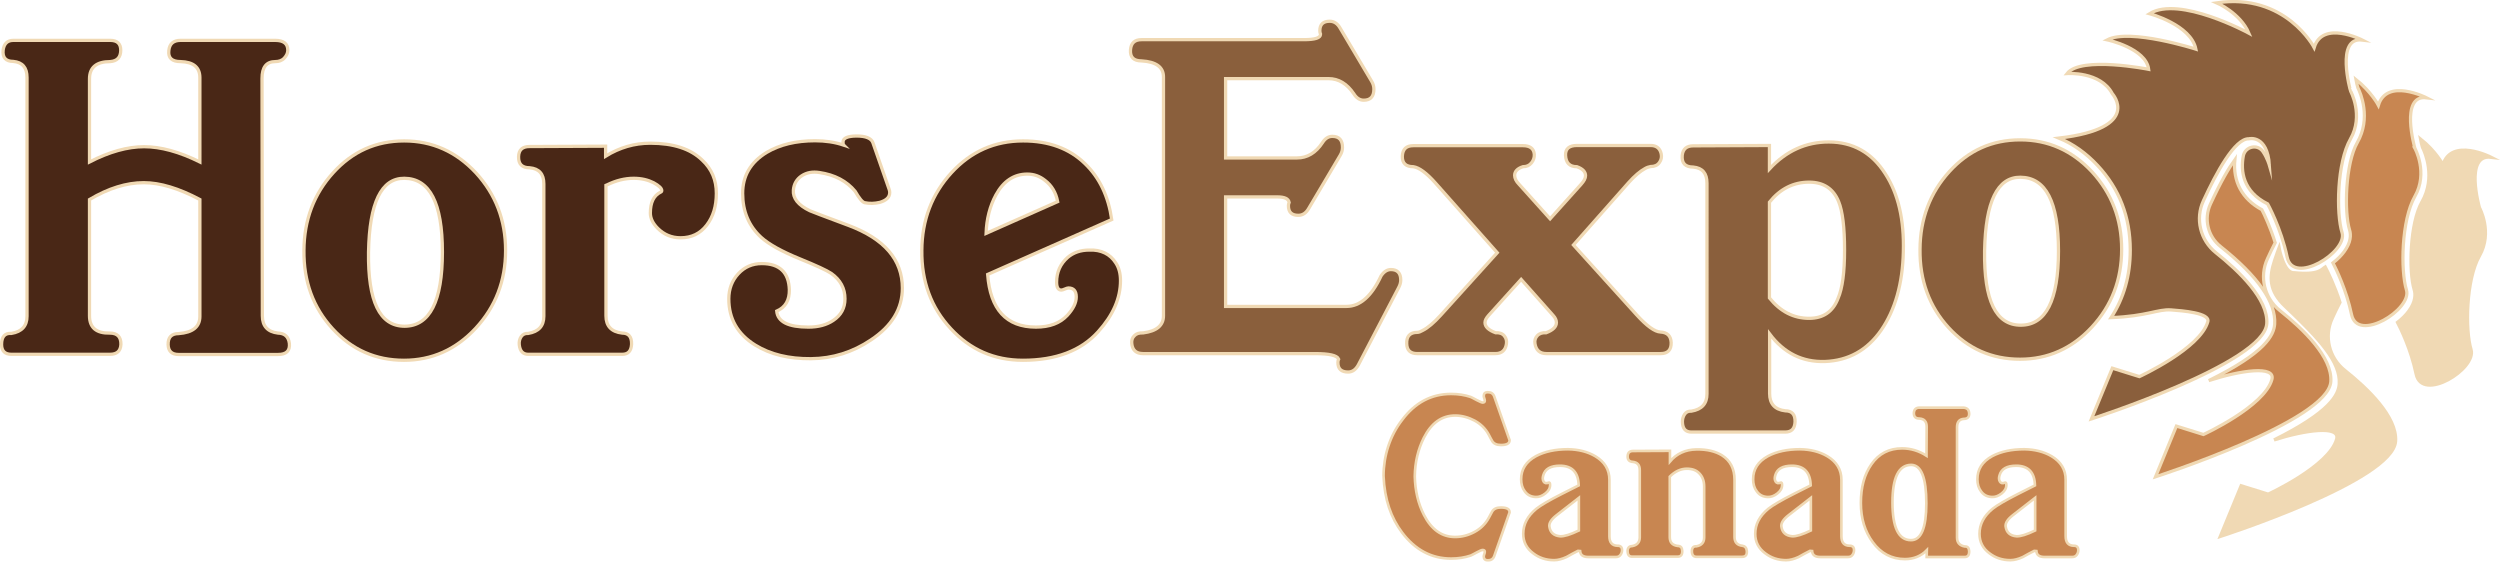 <?xml version="1.0" encoding="utf-8"?>
<!-- Generator: Adobe Illustrator 25.2.0, SVG Export Plug-In . SVG Version: 6.00 Build 0)  -->
<svg version="1.1" id="Layer_1" xmlns="http://www.w3.org/2000/svg" xmlns:xlink="http://www.w3.org/1999/xlink" x="0px" y="0px"
	 viewBox="0 0 1424.6 320" style="enable-background:new 0 0 1424.6 320;" xml:space="preserve">
<style type="text/css">
	.st0{display:none;fill:#333333;stroke:#231F20;stroke-width:1.811;stroke-miterlimit:10;}
	.st1{fill:#C88651;stroke:#F0D9B4;stroke-width:1.497;stroke-miterlimit:10;}
	.st2{fill:#492716;stroke:#F0D9B4;stroke-width:1.864;stroke-miterlimit:10;}
	.st3{fill:#C88651;stroke:#F0D9B4;stroke-width:1.825;stroke-miterlimit:10;}
	.st4{fill:#F0D9B4;stroke:#F0D9B4;stroke-width:1.864;stroke-miterlimit:10;}
	.st5{fill:#8A5F3C;stroke:#F0D9B4;stroke-width:1.864;stroke-miterlimit:10;}
</style>
<g id="Wide_on_Dark">
	<rect x="-81.3" y="-97.3" class="st0" width="1583" height="514.7"/>
	<g>
		<path class="st1" d="M924.3,313.5c0,1-0.3,1.9-0.9,2.7c-0.6,0.8-1.4,1.2-2.5,1.2h-15.7h-0.1c-3,0-4.5-1.1-4.7-3.4l-1.2-0.1
			c-2.2,1.1-4.4,2.3-6.5,3.5c-2.6,1.2-5,1.8-7.1,1.8c-4.6,0-8.5-1.3-11.9-3.9c-3.8-2.8-5.7-6.5-5.7-11.1c0-5.5,2.5-10.2,7.5-14.3
			c2.5-2,7.3-4.8,14.4-8.4l9.7-4.9c-0.2-7.5-3.8-11.2-10.7-11.2c-5.3,0-8.5,1.8-9.5,5.5c-0.4,1.4-0.4,2.5,0.2,3.5
			c0.6,1,1.6,1.2,2.9,0.6c0.5-0.2,0.8,0.2,0.8,1.4c0,1.8-0.9,3.4-2.7,4.8c-1.8,1.4-3.6,2.1-5.5,2c-2.6-0.1-4.7-1.1-6.2-3.2
			c-1.4-1.8-2.1-4.1-2.1-6.9c0-5.7,2.8-10.1,8.5-13.2c4.9-2.6,11-3.9,18.2-3.9c6,0.1,11.2,1.4,15.6,4c5.3,3.2,8,7.6,8,13.4v32.1
			c0,3.6,1.5,5.4,4.6,5.5C923.4,310.9,924.3,311.8,924.3,313.5z M899.7,302.3v-18.6l-12.6,9.8c-3.1,2.4-4.5,4.6-4.2,6.6
			c0.5,3.4,2.6,5.2,6.2,5.5C891.4,305.7,894.9,304.6,899.7,302.3z"/>
		<path class="st1" d="M995.4,313.9c0.2,2.3-0.7,3.4-2.7,3.4h-26c-1.7,0-2.6-1.1-2.6-3.2c0-2,0.9-2.9,2.6-2.8c2.9-0.5,4.4-2.2,4.4-5
			v-29.1c0-3-0.9-5.5-2.6-7.3c-1.7-1.9-4.1-2.8-7.3-2.8c-3.4,0-6.7,1.5-9.7,4.5v34.5c0,3,1.5,4.6,4.5,5c1.7,0,2.5,0.9,2.6,2.8
			c0.1,2.2-0.8,3.3-2.6,3.3h-26c-1.5,0-2.4-0.9-2.5-2.8c-0.1-0.9,0.1-1.7,0.5-2.3c0.4-0.6,1.1-0.9,2-0.9c2.9-0.5,4.4-2.2,4.4-5
			v-38.3c0-2.9-1.3-4.4-3.9-4.7c-2-0.1-3-1.1-3-3c0-2.1,1-3.2,3-3.2l21.1-0.1v6.1c3.8-4.5,8.8-6.8,15.1-6.9c6-0.1,10.9,1.1,14.6,3.4
			c4.7,3,7.1,7.6,7.1,14v32.5c0,3,1.5,4.7,4.5,5C994.3,311.2,995.2,312.1,995.4,313.9z"/>
		<path class="st1" d="M1056.5,313.5c0,1-0.3,1.9-0.9,2.7c-0.6,0.8-1.4,1.2-2.5,1.2h-15.7h-0.1c-3,0-4.5-1.1-4.7-3.4l-1.2-0.1
			c-2.2,1.1-4.4,2.3-6.5,3.5c-2.6,1.2-5,1.8-7.1,1.8c-4.6,0-8.5-1.3-11.9-3.9c-3.8-2.8-5.7-6.5-5.7-11.1c0-5.5,2.5-10.2,7.5-14.3
			c2.5-2,7.3-4.8,14.4-8.4l9.7-4.9c-0.2-7.5-3.8-11.2-10.7-11.2c-5.3,0-8.5,1.8-9.5,5.5c-0.4,1.4-0.4,2.5,0.2,3.5
			c0.6,1,1.6,1.2,2.9,0.6c0.5-0.2,0.8,0.2,0.8,1.4c0,1.8-0.9,3.4-2.7,4.8c-1.8,1.4-3.6,2.1-5.5,2c-2.6-0.1-4.7-1.1-6.2-3.2
			c-1.4-1.8-2.1-4.1-2.1-6.9c0-5.7,2.8-10.1,8.5-13.2c4.9-2.6,11-3.9,18.2-3.9c6,0.1,11.2,1.4,15.6,4c5.3,3.2,8,7.6,8,13.4v32.1
			c0,3.6,1.5,5.4,4.6,5.5C1055.6,310.9,1056.5,311.8,1056.5,313.5z M1031.9,302.3v-18.6l-12.6,9.8c-3.1,2.4-4.5,4.6-4.2,6.6
			c0.5,3.4,2.6,5.2,6.2,5.5C1023.6,305.7,1027.1,304.6,1031.9,302.3z"/>
		<path class="st1" d="M1122.1,235.6c0.1,2-0.9,3.1-3.1,3.1c-2.5,0.2-3.8,1.8-3.8,4.7v63c0,2.8,1.5,4.5,4.4,5
			c1.6-0.1,2.4,0.8,2.5,2.6c0.1,2.3-0.8,3.4-2.5,3.4h-21.7l0.1-3.9c-3.3,3.4-7.5,5.1-12.5,5.1c-7.5,0-13.6-3.2-18.3-9.6
			c-4.5-6.1-6.8-13.5-6.8-22.4c0-9,2-16.3,6-22c4.2-6.1,10.1-9.1,17.5-9.1c4.9,0,9.6,1.4,13.9,4.2l0.1-16.5c0-3-1.4-4.5-4.1-4.7
			c-2.2,0-3.2-1-3.2-3.1c0.1-2,1.1-3.1,3.2-3.1h25.2C1121,232.5,1122,233.5,1122.1,235.6z M1097.7,286.8c0-14.6-2.9-21.9-8.7-21.9
			c-7,0.1-10.6,7.2-10.6,21.4c0,14.3,3.5,21.5,10.5,21.5C1094.7,307.9,1097.7,300.9,1097.7,286.8z"/>
		<path class="st1" d="M1184.3,313.5c0,1-0.3,1.9-0.9,2.7c-0.6,0.8-1.4,1.2-2.5,1.2h-15.7h-0.1c-3,0-4.5-1.1-4.7-3.4l-1.2-0.1
			c-2.2,1.1-4.4,2.3-6.5,3.5c-2.6,1.2-5,1.8-7.1,1.8c-4.6,0-8.5-1.3-11.9-3.9c-3.8-2.8-5.7-6.5-5.7-11.1c0-5.5,2.5-10.2,7.5-14.3
			c2.5-2,7.3-4.8,14.4-8.4l9.7-4.9c-0.2-7.5-3.8-11.2-10.7-11.2c-5.3,0-8.5,1.8-9.5,5.5c-0.4,1.4-0.4,2.5,0.2,3.5
			c0.6,1,1.6,1.2,2.9,0.6c0.5-0.2,0.8,0.2,0.8,1.4c0,1.8-0.9,3.4-2.7,4.8c-1.8,1.4-3.6,2.1-5.5,2c-2.6-0.1-4.7-1.1-6.2-3.2
			c-1.4-1.8-2.1-4.1-2.1-6.9c0-5.7,2.8-10.1,8.5-13.2c4.9-2.6,11-3.9,18.2-3.9c6,0.1,11.2,1.4,15.6,4c5.3,3.2,8,7.6,8,13.4v32.1
			c0,3.6,1.5,5.4,4.6,5.5C1183.4,310.9,1184.3,311.8,1184.3,313.5z M1159.7,302.3v-18.6l-12.6,9.8c-3.1,2.4-4.5,4.6-4.2,6.6
			c0.5,3.4,2.6,5.2,6.2,5.5C1151.4,305.7,1154.9,304.6,1159.7,302.3z"/>
		<path class="st1" d="M788.4,271.3c0.6,13.4,4.2,23.7,10.6,32.2c7.4,9.8,16.7,14.8,27.9,14.8c4.1,0,7.8-0.6,11.1-1.7
			c0.3-0.1,1.5-0.7,3.5-1.8c1.7-0.9,2.8-1.4,3.3-1.4c0.9,0,1.3,0.3,1.3,1c0,0.4-0.1,0.9-0.3,1.4c-0.2,0.6-0.3,1-0.3,1.3
			c0,1.4,0.8,2.2,2.3,2.2c1.9,0,3.1-0.8,3.7-2.5l8.6-24.5c0-0.1,0-0.2,0.1-0.2v-0.3c0-1.7-1.6-2.6-4.9-2.6c-2.5,0-4.1,0.8-5,2.3
			c-0.4,0.8-1.1,2.1-2,3.7c-1.8,3.3-4.5,6-8,7.9c-3.5,1.9-7.2,2.9-11.1,2.9c-7.6,0-13.5-4.2-17.8-12.6c-3.3-6.5-5-13.8-5.2-21.9
			c0.1-8.2,1.9-15.5,5.2-22.1c4.3-8.4,10.2-12.6,17.8-12.6c3.8,0,7.5,1,11.1,2.9c3.5,1.9,6.2,4.6,8,7.9c0.9,1.7,1.5,2.9,2,3.7
			c0.9,1.5,2.5,2.3,5,2.3c3.3,0,4.9-0.9,4.9-2.6v-0.3c-0.1-0.1-0.1-0.2-0.1-0.2l-8.6-24.5c-0.6-1.7-1.8-2.5-3.7-2.5
			c-1.5,0-2.3,0.7-2.3,2.2c0,0.3,0.1,0.7,0.3,1.3c0.2,0.6,0.3,1,0.3,1.4c0,0.7-0.4,1-1.3,1c-0.4,0-1.5-0.5-3.3-1.4
			c-2-1.1-3.2-1.7-3.5-1.8c-3.3-1.1-7-1.7-11.1-1.7c-11.2,0-20.5,4.9-27.9,14.8C792.1,248.2,788.4,259.6,788.4,271.3"/>
	</g>
	<g>
		<path class="st2" d="M164.9,195.7c0.4,4.2-1.7,6.3-6.5,6.3h-56.6c-3.9,0-5.9-1.9-6-5.6c-0.1-4.2,1.9-6.3,6-6.3
			c8.1-0.6,12.1-3.9,12.1-9.8v-66.6c-12.1-6.4-22.7-9.6-32-9.6c-9.8,0-20.1,3.2-30.9,9.6V180c0,6.7,3.9,10,11.6,9.8
			c4.3,0,6.4,2.2,6.3,6.5c-0.2,3.7-2.2,5.6-6.3,5.6H6.5c-3.7,0-5.6-1.9-5.6-5.6c0-4.5,1.9-6.6,5.6-6.3c6-1,8.9-4.3,8.9-9.8v-136
			c0-5.7-2.6-8.7-7.8-9.2c-4.3,0-6.3-2.2-5.8-6.5C2.3,24.9,4.2,23,7.6,23h55.2c4,0,6,1.9,6,5.6c0,4-2,6.2-6,6.5
			C55,35.1,51,38.4,51,44.9v47.4c11.3-5.8,21.7-8.7,31.1-8.7c9.5,0,20.1,2.9,31.8,8.7V44.3c0-6-3.7-9-11-9.2c-4.9,0-7.2-2.1-6.7-6.3
			c0.4-3.9,2.7-5.8,6.7-5.8h53.9c4.8,0,7.2,1.9,7.2,5.6c0,1.6-0.7,3.1-2,4.5s-3.1,2-5.1,2c-5.1,0-7.6,3.2-7.6,9.6l0.2,135.3
			c0,5.8,3,9.1,8.9,9.8C162.2,189.9,164.4,191.8,164.9,195.7z"/>
		<path class="st2" d="M288.1,142.7c0,17.3-5.7,32.1-17,44.3c-11.3,12.2-25,18.3-40.9,18.3c-16.1,0-29.7-6-40.7-18
			c-11-12-16.5-26.9-16.3-44.6c0.1-17.4,5.7-32.2,16.7-44.3c11-12.1,24.4-18.1,40.4-18.1c16,0,29.6,6.1,40.9,18.2
			C282.4,110.7,288.1,125.4,288.1,142.7z M252.1,143.6c0-27.9-7.2-41.9-21.7-42c-13.1-0.1-19.9,13.9-20.4,42
			c-0.4,28.2,6.4,42.3,20.6,42.3C244.9,185.8,252.1,171.7,252.1,143.6z"/>
		<path class="st2" d="M408.2,110.2c0,7.3-1.8,13.3-5.5,18.1c-3.7,4.8-8.6,7.2-14.9,7.2c-5.1,0-9.4-1.8-13-5.4
			c-2.8-2.8-4.2-5.7-4.2-8.7c0-6,1.9-9.9,5.8-11.9c0.4-0.1,0.7-0.4,0.7-0.9c0-1.3-1.6-2.8-4.7-4.5c-3.2-1.6-6.9-2.5-11.3-2.5
			c-5.1,0-10.2,1.3-15.3,3.8l-0.5,0.2V180c0,5.8,3.1,9.1,9.2,9.8c3.7,0,5.5,2.1,5.4,6.3c-0.2,3.9-1.9,5.8-5.4,5.8H301
			c-3,0-4.7-1.8-5.1-5.4c-0.2-1.8,0.2-3.4,1.1-4.7c0.9-1.3,2.2-1.9,4-1.8c6-1,8.9-4.3,8.9-9.8v-75.4c0-5.7-2.7-8.7-8.1-9.2
			c-4.3,0-6.4-2.1-6.3-6.3c0.1-3.9,2.2-5.8,6.2-5.8l43.4-0.2V89c7.9-4.9,16.4-7.4,25.4-7.4c13.2,0,23,3.2,29.6,9.6
			C405.6,96.3,408.2,102.6,408.2,110.2z"/>
		<path class="st2" d="M514.2,164.2c0,11.8-6,21.6-17.9,29.5c-10.4,7-21.8,10.6-34.2,10.7c-12.5,0.1-23.1-2.4-31.8-7.8
			c-10-6.2-15-15-15-26.3c0-5.6,1.8-10.4,5.4-14.3c3.6-3.9,8.1-5.8,13.4-5.8c10.1,0,15.4,5,15.7,14.9c0.1,5.9-2.2,10-7.2,12.2
			c0.6,6.1,6.6,9.1,18.1,9.1c5.7,0,10.4-1.3,14.1-3.8c4.5-3,6.7-7.1,6.7-12.3c0-6-2.6-10.8-7.8-14.5c-2.7-1.8-8.6-4.5-17.9-8.3
			c-10.3-4.2-17.7-8.3-22.1-12.3c-7-6.4-10.5-14.8-10.5-25c0-10,4.5-17.7,13.6-23.3c7.6-4.5,16.8-6.7,27.7-6.7
			c5.8,0,11.3,0.8,16.3,2.5c-0.3-0.3-0.4-0.9-0.4-1.8c0-2.2,2.6-3.4,7.8-3.4c5.2,0,8.3,1.3,9.2,3.8l9.2,26.4c0.3,0.7,0.4,1.4,0.4,2
			c0,2.7-1.9,4.5-5.6,5.6c-3,0.7-5.9,0.8-8.7,0.2c-1.3-0.3-3.1-2.5-5.4-6.5c-4.8-5.8-11.6-9.4-20.4-10.7c-3.9-0.6-7.2,0-10.1,1.9
			c-2.8,1.9-4.4,4.6-4.7,8.1c-0.4,4.6,2.7,8.6,9.4,11.8c0.6,0.3,7.9,3.1,21.9,8.3C504,136.1,514.2,148,514.2,164.2z"/>
		<path class="st2" d="M635.8,149.8c1.8,2.7,2.7,6,2.7,10.1c0,10-4.2,19.7-12.7,29.1c-9.8,10.9-24.2,16.3-42.9,16.3
			c-16.3,0-30-6-41.1-18c-11.2-12-16.7-26.9-16.5-44.6c0.1-17.4,5.8-32.2,16.9-44.3c11.1-12.1,24.7-18.1,40.8-18.1
			c14.6,0,26.4,4.3,35.3,13c8.2,7.9,13.3,18.5,15.2,31.8l-70.7,31.3c1.5,20,10.7,30,27.5,30c7.8,0,13.7-2.2,17.9-6.7
			c3.4-3.7,5.1-7.2,5.1-10.5c0-3.4-1.5-5.1-4.5-5.1c-0.4,0-1.1,0.2-2,0.6c-0.9,0.4-1.6,0.6-2,0.6c-1.8,0-2.7-1.5-2.7-4.5
			c0-5.7,2.1-10.4,6.3-14.1c3.3-2.8,7.4-4.2,12.3-4.2C627.5,142.2,632.6,144.8,635.8,149.8z M602.7,114.9c-1-5.2-3.4-9.2-7.2-12.1
			c-3-2.4-6.3-3.6-10.1-3.6c-7.6,0-13.6,4-17.9,11.9c-3.4,6.3-5.3,13.6-5.6,21.9L602.7,114.9z"/>
	</g>
	<g id="XMLID_18_">
		<g>
			<path class="st3" d="M1258.6,216.9c18.2-5.9,38.3-8.8,36-0.6c-4.3,15.4-39,31.3-39,31.3l-15.4-4.8l-11.9,28.9
				c0,0,98.5-31.7,99.9-54.3c0.9-13.9-15.9-30-29-40.4c-8.9-7.1-11.9-19.3-7.1-29.6c1.3-2.9,2.8-6,4.4-9.1
				c-2.8-8.9-6.2-16.1-7.6-18.8c-11.3-6.1-16.6-16.1-15.4-28.5c-3.4,4.7-8,12.5-13.9,25.3c-3.9,8.5-1.5,18.5,5.9,24.3
				c21.1,16.8,31.5,31.6,30.7,44.1C1295.7,191,1291.1,200.9,1258.6,216.9"/>
			<path id="XMLID_11_" class="st3" d="M1382.7,55.7c0,0-22.6-11.5-27.4,4.3c0,0-4-7.7-12.8-14.7c0.3,1.7,0.7,3.3,1.1,4.7
				c1.5,2.9,7.7,17.2-0.3,31.2c-6.8,11.9-7.6,39.5-4.4,49.9c0.8,2.6,0.9,6.9-3.1,12.3c-1.6,2.2-3.8,4.4-6.4,6.4
				c1.7,3.3,7.7,15.4,10.6,29.4c3.4,16.4,34.6-2.9,31.3-13.9c-3.4-11.1-2.9-39.9,4.8-53.4c7.7-13.5,0-27.4,0-27.4
				S1367.3,53.8,1382.7,55.7z"/>
		</g>
	</g>
	<g id="XMLID_4_">
		<g>
			<path class="st4" d="M1295.8,250.7c17.9-5.7,37.9-8.5,35.7-0.4c-4.3,15.4-39,31.3-39,31.3l-15.4-4.8l-11.9,28.9
				c0,0,98.5-31.7,99.9-54.3c0.9-13.9-15.9-30-29-40.4c-8.9-7.1-11.9-19.3-7.1-29.6c1.3-2.9,2.8-6,4.4-9.1c-2.8-8.9-7-17.6-8.4-20.2
				c-2,1.2-3.2,4.8-17.8,3.3c-5.8,0.4-8.5-14.2-8.5-14.2s-1.6,4.2-2.6,7.4c-2.9,8.9-3.5,17,6.2,26.1c19.6,18.6,31.5,31.6,30.7,44.1
				C1332.6,224.9,1327.9,234.8,1295.8,250.7"/>
			<path id="XMLID_10_" class="st4" d="M1419.5,89.6c0,0-22.6-11.5-27.4,4.3c0,0-4-7.7-12.8-14.7c0.3,1.7,0.7,3.3,1.1,4.7
				c1.5,2.9,7.7,17.2-0.3,31.2c-6.8,11.9-7.6,39.5-4.4,49.9c0.8,2.6,0.9,6.9-3.1,12.3c-1.6,2.2-3.8,4.4-6.4,6.4
				c1.7,3.3,7.7,15.4,10.6,29.4c3.4,16.4,34.6-2.9,31.3-13.9c-3.4-11.1-2.9-39.9,4.8-53.4c7.7-13.5,0-27.4,0-27.4
				S1404.1,87.7,1419.5,89.6z"/>
		</g>
	</g>
	<g>
		<path class="st5" d="M797,163.9L774,208c-1.5,2.7-3.4,4-5.8,4c-3.9,0-5.8-1.8-5.8-5.4c0-0.7,0.1-1.4,0.4-2
			c-0.9-2.1-5.4-3.1-13.4-3.1h-98c-4,0-6.2-2-6.5-6c-0.1-1.6,0.3-3.1,1.5-4.2c1.1-1.2,2.8-1.7,5-1.6c7.8-1,11.6-4.3,11.6-9.8v-136
			c0-5.7-4.2-8.7-12.5-9.2c-4.5,0-6.6-2.1-6.3-6.3c0.3-3.9,2.4-5.8,6.3-5.8h92.6c6.3,0,9.4-1,9.4-3.1c-0.3-0.7-0.4-1.4-0.4-2
			c0-3.6,1.9-5.4,5.6-5.4c2.5,0,4.5,1.3,6,4l17.9,30.2c0.9,1.5,1.3,3,1.3,4.5c0,4.2-1.9,6.3-5.8,6.3c-2.2,0-4.1-1.2-5.6-3.6
			c-3.9-5.8-8.7-8.7-14.5-8.7h-58.6v45.2h40.7c5.8,0,10.7-2.9,14.5-8.7c1.5-2.4,3.4-3.6,5.6-3.6c3.9,0,5.8,2.1,5.8,6.3
			c0,1.5-0.4,3-1.3,4.5l-17.9,30.2c-1.5,2.7-3.5,4-6,4c-3.7,0-5.6-1.8-5.6-5.4c0-0.6,0.1-1.3,0.4-2c-0.4-2.1-2.7-3.1-6.7-3.1h-29.5
			v62.4h68.9c7.7,0,14.3-5.8,19.7-17.4c1.6-2.4,3.5-3.6,5.6-3.6c3.7,0,5.6,2,5.6,6C798.2,161,797.8,162.4,797,163.9z"/>
		<path class="st5" d="M952.3,195.2c0.1,4.2-1.9,6.3-6,6.3h-65.1c-3.7,0-5.9-1.9-6.5-5.6c-0.3-1.8,0.1-3.3,1.3-4.6
			c1.2-1.3,2.9-1.8,5.1-1.7c3.9-1.5,5.8-3.4,5.8-5.8c0-1.3-0.6-2.7-1.8-4l-18.3-20.6l-18.6,20.6c-1.3,1.5-2,2.8-2,4
			c0,2.4,2,4.3,6,5.8c2.2-0.1,3.9,0.4,5,1.8c1.1,1.3,1.5,2.9,1.2,4.7c-0.6,3.6-2.7,5.4-6.3,5.4h-44.5c-3.9,0-5.9-1.9-6-5.6
			c-0.2-4.3,1.9-6.5,6-6.5c0.9,0,1.9-0.4,3.1-1.1c3-1.5,6.4-4.4,10.3-8.7l32.2-35.6l-35.3-39.8c-5.1-5.7-9.2-8.7-12.5-9.2
			c-4.3,0-6.4-2-6.3-6c0.2-4,2.2-6,6.3-6h62.4c4,0,6.2,1.6,6.5,4.9c0.1,1.8-0.4,3.4-1.6,4.9c-1.2,1.5-2.8,2.2-4.9,2.2
			c-3.1,1-4.7,2.7-4.7,4.9c0,1.6,0.8,3.4,2.5,5.1l17.7,19.7l17.7-19.7c1.6-1.8,2.5-3.4,2.5-4.9c0-2.2-1.6-3.9-4.9-5.1
			c-4.2,0-6.3-2.2-6.5-6.5c-0.1-3.7,2-5.6,6.5-5.6h42c3.3,0,5.3,1.6,6,4.7c0.4,1.8,0.1,3.5-1,5c-1.1,1.6-2.8,2.3-5,2.3
			c-1,0.2-2.1,0.5-3.1,1.1c-2.8,1.5-6,4.2-9.4,8l-31.5,35.6l36,39.8c5.8,6.4,10.4,9.7,13.6,9.8C950.1,189.4,952.1,191.4,952.3,195.2
			z"/>
		<path class="st5" d="M1084.6,143.4c-0.4,18.3-4.7,33.2-12.6,44.7c-8,11.5-18.7,17.4-32.1,17.9c-12.8,0.4-23.3-4.8-31.5-15.7v34
			c0,5.8,3,9.1,8.9,9.8c3.9,0,5.7,2.1,5.6,6.3c-0.2,3.9-2,5.8-5.6,5.8h-53.5c-3.3,0-5-1.9-5.1-5.8c0-1.6,0.4-3.1,1.3-4.4
			c0.9-1.3,2.2-1.8,3.8-1.7c6-1,8.9-4.3,8.9-9.8V104.4c0-5.7-2.6-8.7-7.8-9.2c-4.6,0-6.7-2.2-6.3-6.7c0.4-3.6,2.5-5.4,6.3-5.4
			l43.4-0.2v13.4c9.5-10.3,20.8-15.4,33.8-15.4c13.7,0,24.5,6,32.2,18.1C1081.7,110.4,1085.1,125.2,1084.6,143.4z M1051.1,142.5
			c0-12.8-1.1-22.1-3.4-27.7c-3-7.3-8.6-11-16.8-11c-8.9,0-16.5,3.8-22.6,11.4v54.6c6.3,7.8,13.8,11.6,22.6,11.6
			c8.1,0,13.6-3.8,16.5-11.4C1049.9,164.3,1051.1,155.1,1051.1,142.5z"/>
		<path class="st5" d="M1209,142.1c0,17.3-5.7,32.1-17,44.3c-11.3,12.2-25,18.3-40.9,18.3c-16.1,0-29.7-6-40.7-18
			c-11-12-16.5-26.9-16.3-44.6c0.1-17.4,5.7-32.2,16.7-44.3c11-12.1,24.4-18.1,40.4-18.1c16,0,29.6,6.1,40.9,18.2
			C1203.3,110.1,1209,124.8,1209,142.1z M1173,143c0-27.9-7.2-41.9-21.7-42c-13.1-0.1-19.9,13.9-20.4,42
			c-0.4,28.2,6.4,42.3,20.6,42.3C1165.8,185.3,1173,171.2,1173,143z"/>
	</g>
	<path class="st5" d="M1346.1,22.8c0,0-22.6-11.5-27.4,4.3c0,0-16.3-31.3-55.5-25.5c0,0,13.4,5.8,18.3,17.3c0,0-39.7-21.6-56.6-11.1
		c0,0,23.6,6.3,26.4,20.2c0,0-37.5-12-50.5-5.3c0,0,22.1,4.8,23.6,16.8c0,0-38.7-7.7-46.5,2.4c0,0,19-1.4,25.8,11.5
		c0,0,17.5,19.6-30.4,25.3c8,3.3,15.4,8.5,22,15.6c12.4,13.3,18.6,29.3,18.6,48.2c0,14.5-3.6,27.3-10.9,38.5
		c20.5-0.8,26.5-4.9,34.1-4.4c6.6,0.5,22.4,1.7,21,6.7c-4.3,15.4-39,31.3-39,31.3l-15.4-4.8l-11.9,28.9c0,0,98.5-31.7,99.9-54.3
		c0.9-13.9-15.9-30-29-40.4c-8.9-7.1-11.9-19.3-7.1-29.6c7.2-15.7,17.9-35.6,25.9-35.3c0,0,10.5-2.7,11.7,15.1c0,0-1.2-4.2-3.6-7.7
		c-3.1-4.7-10.3-3.1-11.3,2.5c-1.5,8.3-0.4,20.1,13.9,27.2c0,0,7.7,13.9,11.1,30.3c3.4,16.4,34.6-2.9,31.3-13.9
		c-3.4-11.1-2.9-39.9,4.8-53.4c7.7-13.5,0-27.4,0-27.4S1330.7,20.9,1346.1,22.8z"/>
</g>
<g>
</g>
<g>
</g>
<g>
</g>
<g>
</g>
<g>
</g>
<g>
</g>
<g>
</g>
<g>
</g>
<g>
</g>
<g>
</g>
<g>
</g>
<g>
</g>
<g>
</g>
<g>
</g>
<g>
</g>
</svg>
